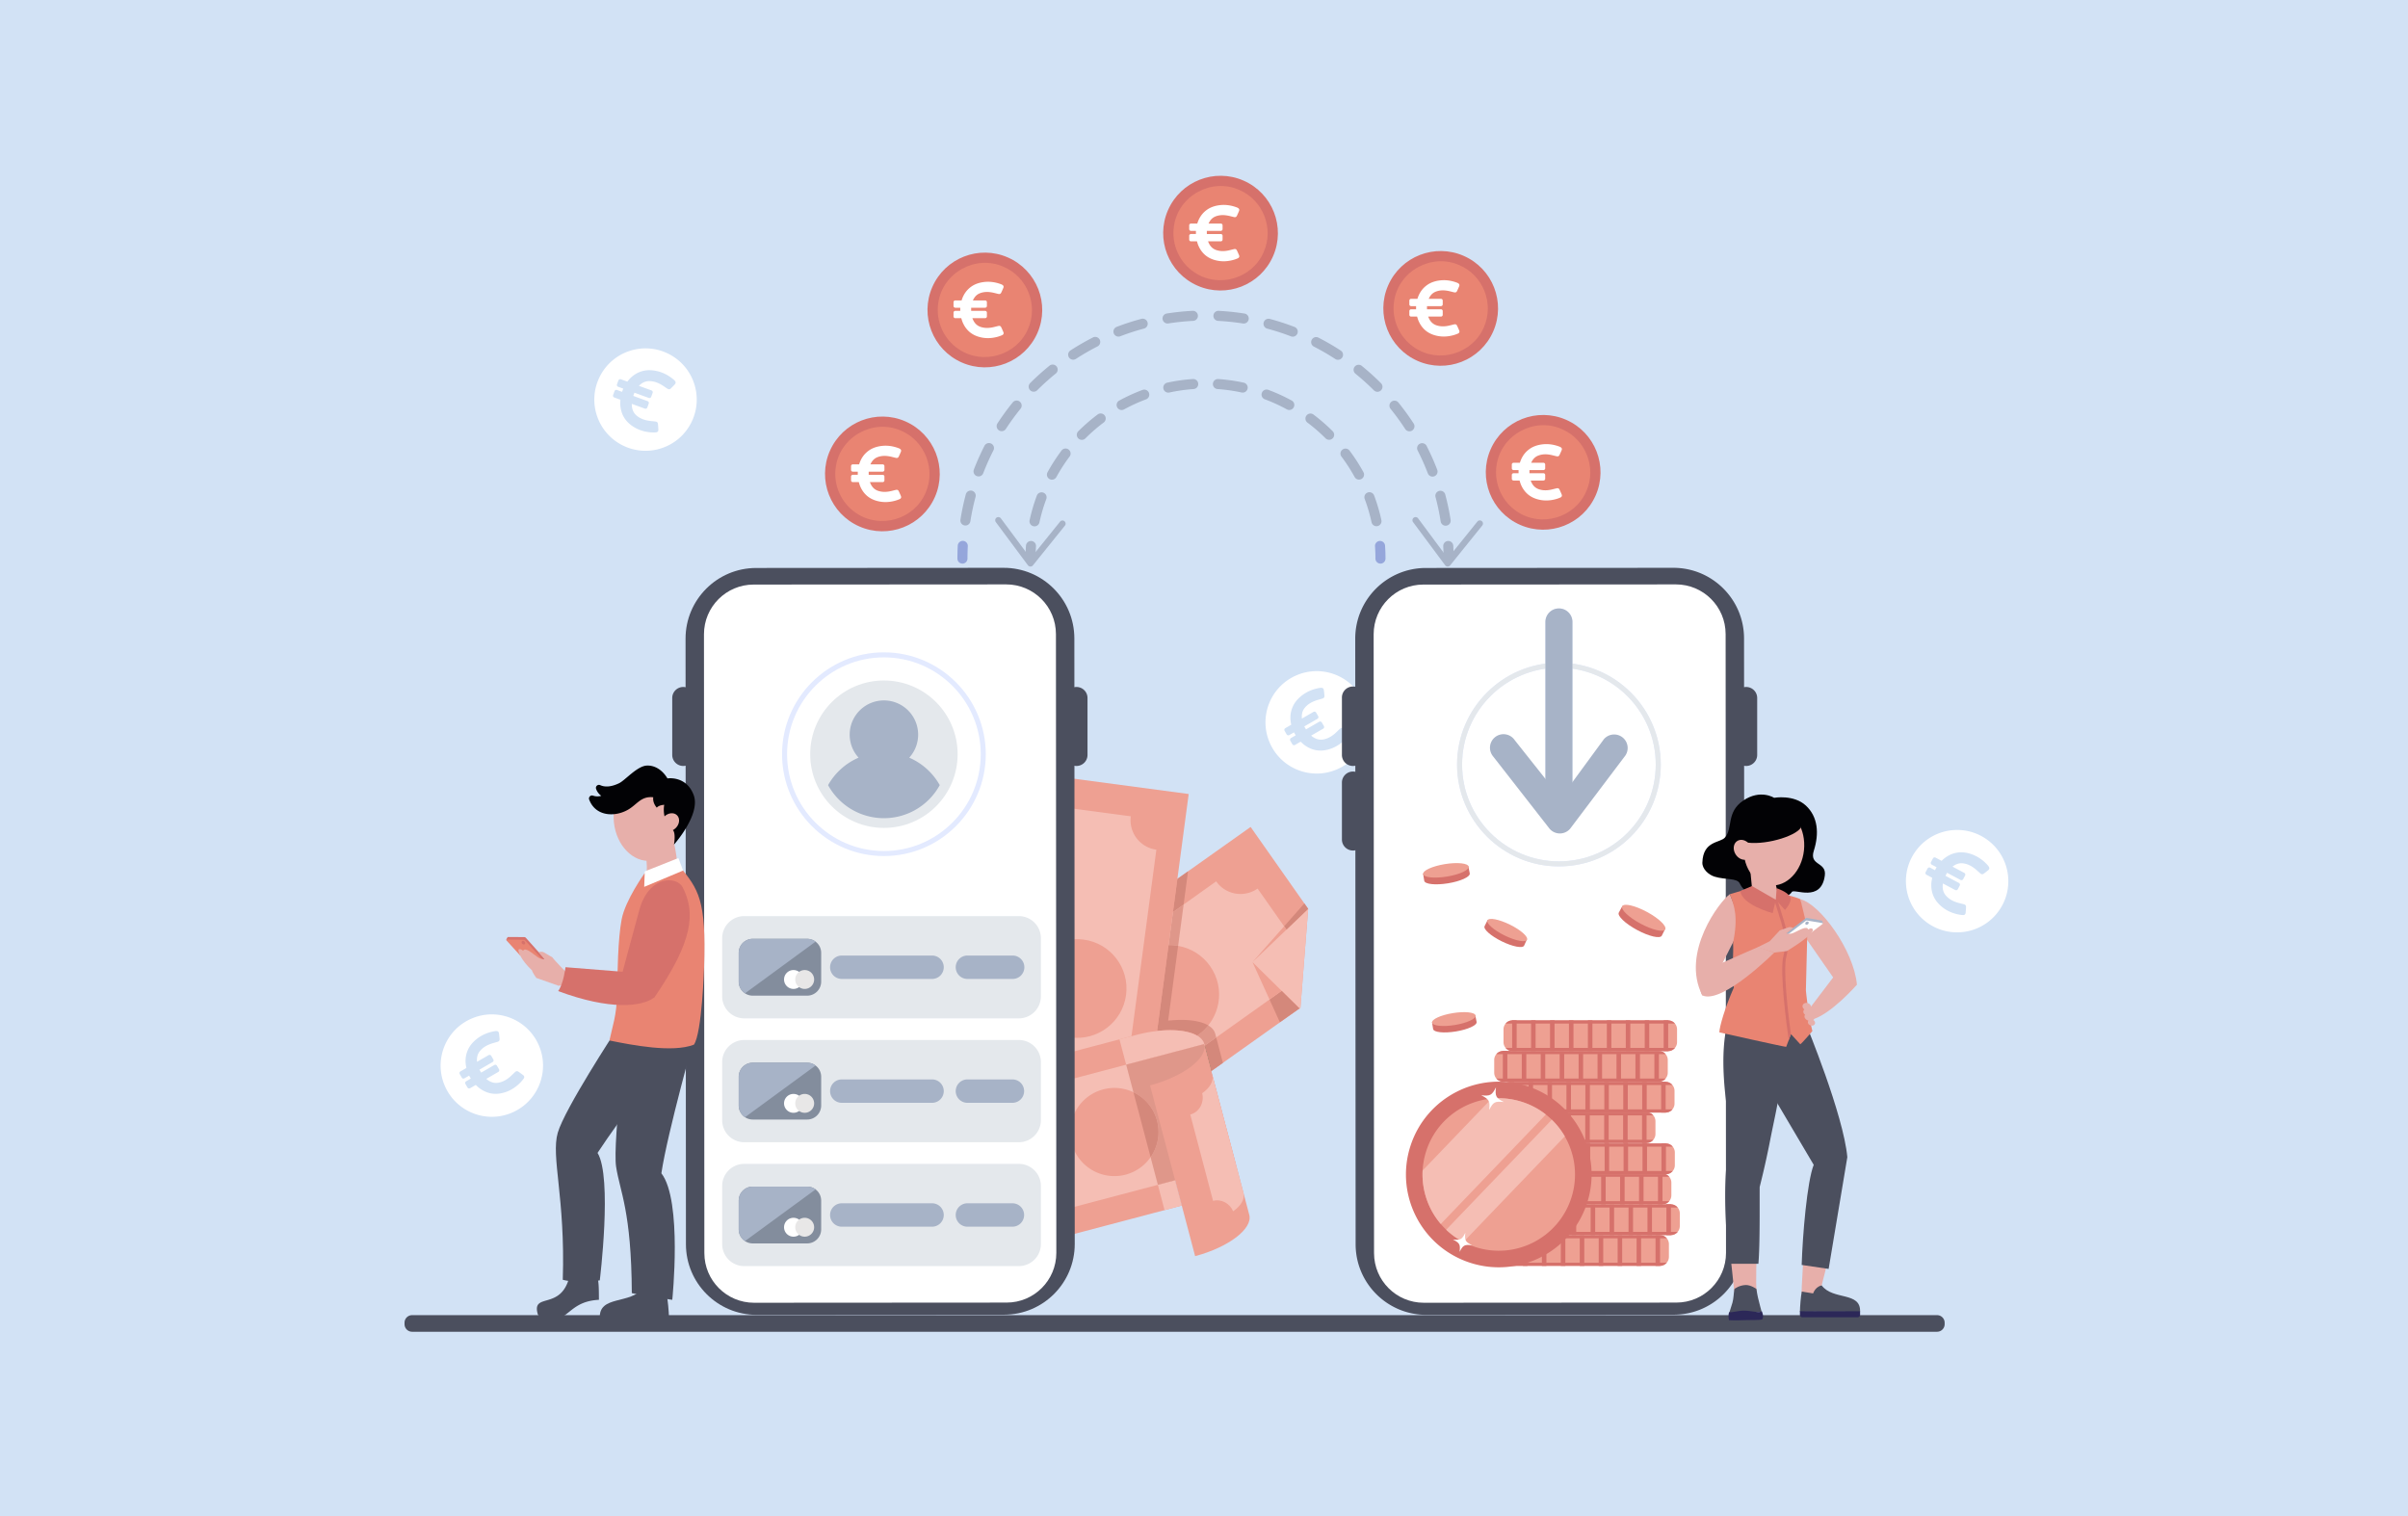 <svg xmlns="http://www.w3.org/2000/svg" width="470" height="296" fill="none"><path fill="#D2E2F5" d="M0 0h470v296H0z"/><path fill="#fff" fill-rule="evenodd" d="M134.961 82.413c-2.439 4.951-8.431 6.987-13.381 4.548-4.952-2.44-6.988-8.43-4.548-13.382 2.439-4.95 8.43-6.987 13.381-4.547 4.951 2.439 6.987 8.43 4.548 13.38m-6.46 1.442a23 23 0 0 0-.076-1.072c-.03-.319-.167-.459-.501-.504-.424-.056-.85-.081-1.271-.147-.813-.123-1.578-.386-2.243-.885-.835-.625-1.097-1.46-1.097-2.415l2.543.926c.2.073.417-.023.487-.215l.281-.77a.376.376 0 0 0-.235-.478l-2.787-1.015c.078-.215.151-.422.228-.627l2.788 1.014a.375.375 0 0 0 .486-.215l.281-.77a.376.376 0 0 0-.235-.478l-2.436-.887q.004-.016.013-.022c.525-.533 1.138-.89 1.935-.903.926-.013 1.754.297 2.532.768.369.222.716.48 1.082.712.267.169.464.148.683-.067.253-.247.496-.504.739-.762.229-.243.23-.474.005-.736a2 2 0 0 0-.182-.18c-1.015-.868-2.166-1.472-3.486-1.735-.929-.185-1.855-.193-2.757.078-1.136.34-2.036 1.007-2.748 1.917l-.085.104-1.252-.456a.376.376 0 0 0-.487.216l-.28.77a.376.376 0 0 0 .234.478l.987.359-.228.628-.987-.36a.376.376 0 0 0-.487.216l-.28.77a.376.376 0 0 0 .234.478l1.189.433c-.012.313-.04.627-.024.938.094 1.614.741 2.974 2.087 4 1.113.847 2.381 1.296 3.768 1.421.36.033.728.04 1.09.015.35-.023.51-.22.492-.542M105.142 203.968c2.225 5.051-.067 10.949-5.118 13.174-5.05 2.225-10.949-.066-13.174-5.118-2.224-5.051.067-10.949 5.118-13.174 5.05-2.224 10.949.067 13.174 5.118m-3.048 5.875a24 24 0 0 0-.871-.632c-.263-.181-.458-.166-.707.061-.316.288-.61.599-.93.879-.617.543-1.31.961-2.12 1.149-1.016.238-1.823-.098-2.555-.711l2.344-1.354a.375.375 0 0 0 .148-.511l-.41-.71a.376.376 0 0 0-.516-.128l-2.57 1.483c-.114-.198-.226-.387-.333-.578l2.569-1.483a.375.375 0 0 0 .147-.511l-.41-.71a.376.376 0 0 0-.516-.128l-2.246 1.297c-.004-.009-.01-.018-.007-.025-.071-.744.049-1.444.551-2.062.586-.718 1.355-1.153 2.216-1.446.407-.14.829-.24 1.241-.371.3-.096.412-.261.388-.567a26 26 0 0 0-.11-1.056c-.038-.331-.214-.48-.559-.477a2 2 0 0 0-.256.024c-1.316.22-2.52.713-3.57 1.555-.737.593-1.34 1.297-1.712 2.162-.47 1.089-.537 2.207-.297 3.337l.025.133-1.154.666a.375.375 0 0 0-.148.511l.41.71a.376.376 0 0 0 .517.128l.909-.525.334.578-.91.525a.375.375 0 0 0-.148.511l.41.71a.376.376 0 0 0 .517.128l1.096-.633c.233.211.454.434.703.621 1.297.966 2.755 1.345 4.406.973 1.364-.307 2.523-.991 3.51-1.972a7 7 0 0 0 .712-.826c.208-.284.16-.532-.098-.725M266.142 136.968c2.225 5.051-.067 10.949-5.118 13.174s-10.949-.066-13.174-5.118c-2.224-5.051.067-10.949 5.118-13.174s10.949.067 13.174 5.118m-3.048 5.875a24 24 0 0 0-.871-.632c-.263-.181-.458-.166-.707.061-.316.288-.609.599-.93.879-.617.543-1.31.961-2.12 1.149-1.016.238-1.824-.098-2.555-.711l2.344-1.354a.376.376 0 0 0 .148-.511l-.41-.71a.375.375 0 0 0-.516-.128l-2.569 1.483c-.115-.198-.227-.387-.334-.578l2.569-1.483a.376.376 0 0 0 .148-.511l-.41-.71a.377.377 0 0 0-.517-.128l-2.246 1.297q-.009-.014-.007-.025c-.071-.744.049-1.444.551-2.062.586-.718 1.355-1.153 2.216-1.446.407-.14.829-.24 1.241-.371.301-.096.412-.261.388-.567a25 25 0 0 0-.109-1.056c-.039-.331-.215-.48-.56-.477q-.129.002-.256.024c-1.316.22-2.519.713-3.569 1.555-.738.593-1.341 1.297-1.713 2.162-.47 1.089-.537 2.207-.297 3.337l.025.133-1.154.666a.376.376 0 0 0-.148.511l.41.71a.376.376 0 0 0 .517.128l.909-.525.334.578-.91.525a.376.376 0 0 0-.148.511l.41.71a.377.377 0 0 0 .517.128l1.096-.633c.232.211.454.434.703.621 1.297.966 2.755 1.345 4.406.973 1.364-.307 2.523-.991 3.51-1.972a7 7 0 0 0 .712-.826c.208-.284.16-.532-.098-.725M390.259 177.617c-3.105 4.564-9.321 5.746-13.884 2.642s-5.746-9.321-2.641-13.884c3.104-4.564 9.32-5.746 13.884-2.642 4.563 3.105 5.746 9.321 2.641 13.884m-6.597.529c.03-.356.059-.714.074-1.073.014-.32-.102-.477-.426-.568-.412-.115-.831-.199-1.239-.322-.788-.236-1.509-.603-2.098-1.19-.74-.735-.883-1.598-.75-2.543l2.39 1.27c.187.1.416.035.512-.145l.385-.724a.376.376 0 0 0-.166-.506l-2.619-1.392c.108-.203.208-.397.313-.59l2.619 1.393c.188.1.416.035.512-.146l.385-.724a.375.375 0 0 0-.165-.505l-2.29-1.218q.007-.014.017-.019c.594-.455 1.25-.724 2.041-.625.919.116 1.696.538 2.401 1.113.334.271.642.575.972.855.241.205.44.212.686.029.285-.209.561-.43.838-.652.26-.209.293-.437.107-.728a2 2 0 0 0-.155-.204c-.884-1-1.94-1.759-3.21-2.203-.895-.312-1.811-.449-2.742-.306-1.172.178-2.156.713-2.987 1.516l-.099.091-1.177-.626a.376.376 0 0 0-.512.146l-.385.724a.376.376 0 0 0 .166.506l.927.493-.313.589-.927-.493a.375.375 0 0 0-.512.146l-.385.723a.376.376 0 0 0 .165.506l1.118.594c-.056.309-.128.616-.155.926-.132 1.612.32 3.049 1.51 4.251.984.995 2.178 1.615 3.533 1.933.353.082.715.14 1.078.166.35.025.536-.147.563-.468" clip-rule="evenodd"/><path fill="#4B4F5E" fill-rule="evenodd" d="M378.082 259.948H80.439a1.48 1.48 0 0 1-1.48-1.479v-.282c0-.817.662-1.48 1.48-1.48h297.643c.817 0 1.48.663 1.48 1.48v.282a1.48 1.48 0 0 1-1.48 1.479" clip-rule="evenodd"/><path fill="#EEA092" fill-rule="evenodd" d="m244.099 161.415-54.592 38.7 19.82 28.203 44.316-31.479.176-.124 1.515-19.314z" clip-rule="evenodd"/><path fill="#F5BEB4" fill-rule="evenodd" d="m253.064 184.262-7.604-10.819a5.8 5.8 0 0 1-8.084-1.41l-35.602 25.353a5.803 5.803 0 0 1-1.41 8.085l7.603 10.818a5.806 5.806 0 0 1 8.084 1.41l35.601-25.352a5.804 5.804 0 0 1 1.412-8.085" clip-rule="evenodd"/><path fill="#EEA092" fill-rule="evenodd" d="M236.197 188.586c-3.059-4.353-9.068-5.403-13.42-2.344s-5.401 9.068-2.342 13.42 9.067 5.403 13.42 2.344 5.401-9.068 2.342-13.42" clip-rule="evenodd"/><path fill="#F5BEB4" fill-rule="evenodd" d="m255.334 177.401-10.872 10.397 9.181 9.041.155.152.022-.276z" clip-rule="evenodd"/><path fill="#D4887B" fill-rule="evenodd" d="m249.807 199.535-2.019-4.435 2.373-1.69 3.482 3.429z" clip-rule="evenodd"/><path fill="#EEA092" fill-rule="evenodd" d="m247.788 195.1-3.326-7.303 5.699 5.613z" clip-rule="evenodd"/><path fill="#D4887B" fill-rule="evenodd" d="m251.091 181.458-.454-.647 3.952-4.471.745 1.061z" clip-rule="evenodd"/><path fill="#EEA092" fill-rule="evenodd" d="m244.462 187.797 6.175-6.986.454.646z" clip-rule="evenodd"/><path fill="#32783F" fill-rule="evenodd" d="m244.462 187.798 10.872-10.397z" clip-rule="evenodd"/><path fill="#D4887B" fill-rule="evenodd" d="m236.43 209.066-1.306-4.949 2.262-1.61 1.306 4.953zm-7.491-31.025.865-6.492 2.083-1.476-.864 6.484z" clip-rule="evenodd"/><path fill="#DF978A" fill-rule="evenodd" d="m235.124 204.117-.086-.324c-.175-.665-.663-1.216-1.395-1.642l.212-.145a9.7 9.7 0 0 0 1.976-1.852c.715.424 1.19.968 1.363 1.624l.192.729zm-5.176-19.486a9.6 9.6 0 0 0-1.868-.138l.859-6.452 2.084-1.484z" clip-rule="evenodd"/><path fill="#D4887B" fill-rule="evenodd" d="M233.643 202.151c-1.191-.694-3.03-1.06-5.231-1.06-.81 0-1.67.049-2.565.15l2.232-16.748.229-.002q.826 0 1.64.14l-1.946 14.594c.895-.1 1.754-.149 2.566-.149 2.221 0 4.074.372 5.263 1.077a9.6 9.6 0 0 1-1.976 1.853z" clip-rule="evenodd"/><path fill="#EEA092" fill-rule="evenodd" d="m197.844 150.432-10.636 79.788 34.169 4.554 10.635-79.787z" clip-rule="evenodd"/><path fill="#F5BEB4" fill-rule="evenodd" d="m220.714 159.336-13.107-1.747a5.8 5.8 0 0 1-6.518 4.985l-7.57 56.778a5.8 5.8 0 0 1 4.986 6.519l13.109 1.747a5.8 5.8 0 0 1 6.518-4.985l7.569-56.778a5.805 5.805 0 0 1-4.987-6.519" clip-rule="evenodd"/><path fill="#EEA092" fill-rule="evenodd" d="M211.511 183.401c-5.274-.703-10.118 3.002-10.822 8.275s3.003 10.119 8.276 10.822 10.118-3.002 10.822-8.276c.703-5.273-3.003-10.118-8.276-10.821M221.866 201.989l-32.831 8.664 8.797 33.329 32.83-8.664-6.19-23.455c6.558-1.757 11.282-5.358 10.566-8.07s-6.601-3.513-13.172-1.804" clip-rule="evenodd"/><path fill="#F5BEB4" fill-rule="evenodd" d="m198.088 213.548 6.189 23.45 36.904-9.74-6.189-23.45z" clip-rule="evenodd"/><path fill="#EEA092" fill-rule="evenodd" d="M215.314 212.644a8.604 8.604 0 0 0-6.124 10.515 8.604 8.604 0 0 0 10.516 6.124 8.607 8.607 0 0 0 6.124-10.516c-1.213-4.594-5.922-7.337-10.516-6.123" clip-rule="evenodd"/><path fill="#B6DDFF" fill-rule="evenodd" d="m230.662 235.318-1.303-4.94 11.822-3.12-4.794-18.161.043-.031 6.102 23.119z" clip-rule="evenodd"/><path fill="#286032" fill-rule="evenodd" d="m236.387 209.097-1.279-4.85-.008-.112.024-.018 1.306 4.949z" clip-rule="evenodd"/><path fill="#326E3E" fill-rule="evenodd" d="M235.1 204.135a2 2 0 0 0-.062-.342l.086.324z" clip-rule="evenodd"/><path fill="#32783F" fill-rule="evenodd" d="m220.848 202.257 1.018-.268z" clip-rule="evenodd"/><path fill="#3E8A4D" fill-rule="evenodd" d="m218.502 202.876 2.346-.619z" clip-rule="evenodd"/><path fill="#F5BEB4" fill-rule="evenodd" d="m227.299 236.205-1.304-4.939 3.363-.888 1.304 4.94zm-7.493-28.389-1.304-4.94 2.346-.619 1.018-.268c2.336-.608 4.584-.898 6.546-.898 3.556 0 6.164.954 6.626 2.702a2.2 2.2 0 0 1 .07.454l-.117-.439z" clip-rule="evenodd"/><path fill="#DF978A" fill-rule="evenodd" d="m225.995 231.266-1.421-5.389a8.6 8.6 0 0 0 1.255-7.11 8.59 8.59 0 0 0-4.6-5.563l-1.423-5.388 15.186-4.008.116.439 6.073 23.011-11.822 3.12z" clip-rule="evenodd"/><path fill="#D4887B" fill-rule="evenodd" d="m224.574 225.877-3.345-12.673a8.59 8.59 0 0 1 4.6 5.563 8.6 8.6 0 0 1-1.255 7.11" clip-rule="evenodd"/><path fill="#EEA092" fill-rule="evenodd" d="M235.038 203.793c.716 2.712-4.008 6.313-10.566 8.07l8.796 33.33.001-.002c6.559-1.756 11.282-5.356 10.565-8.069z" clip-rule="evenodd"/><path fill="#F5BEB4" fill-rule="evenodd" d="M236.625 209.808c.317 1.199-.492 2.541-1.975 3.583.44 1.851-.584 3.699-2.321 4.157l-.008.003 4.448 16.851.007-.003c1.596-.421 3.246.475 3.916 2.038 1.505-1.045 2.329-2.398 2.009-3.606z" clip-rule="evenodd"/><path fill="#4B4F5E" fill-rule="evenodd" d="m195.987 256.618-48.301.031c-7.618.005-13.798-6.167-13.803-13.785l-.075-118.197c-.004-7.618 6.168-13.798 13.786-13.802l48.299-.031c7.619-.005 13.799 6.167 13.803 13.785l.075 118.197c.005 7.618-6.167 13.797-13.784 13.802" clip-rule="evenodd"/><path fill="#fff" fill-rule="evenodd" d="m196.484 254.255-49.299.032c-5.357.004-9.702-4.336-9.706-9.693l-.076-120.786c-.003-5.357 4.337-9.703 9.694-9.706l49.298-.032c5.357-.003 9.702 4.337 9.706 9.694l.076 120.786c.004 5.356-4.337 9.703-9.693 9.705" clip-rule="evenodd"/><path fill="#4B4F5E" fill-rule="evenodd" d="M133.362 149.511a2.153 2.153 0 0 1-2.153-2.153V136.2a2.153 2.153 0 0 1 4.305 0v11.158a2.153 2.153 0 0 1-2.152 2.153M210.11 149.511a2.153 2.153 0 0 1-2.153-2.153V136.2a2.153 2.153 0 0 1 4.305 0v11.158a2.153 2.153 0 0 1-2.152 2.153M326.697 256.618l-48.3.031c-7.619.005-13.798-6.167-13.803-13.785l-.075-118.197c-.005-7.618 6.167-13.798 13.786-13.802l48.3-.031c7.617-.005 13.798 6.167 13.803 13.785l.075 118.197c.005 7.618-6.167 13.797-13.786 13.802" clip-rule="evenodd"/><path fill="#fff" fill-rule="evenodd" d="m327.195 254.255-49.299.032c-5.357.004-9.702-4.336-9.706-9.693l-.076-120.786c-.003-5.357 4.337-9.703 9.694-9.706l49.298-.032c5.357-.003 9.703 4.337 9.706 9.694l.076 120.786c.004 5.356-4.336 9.703-9.693 9.705" clip-rule="evenodd"/><path fill="#4B4F5E" fill-rule="evenodd" d="M264.072 149.511a2.153 2.153 0 0 1-2.152-2.153V136.2a2.153 2.153 0 1 1 4.305 0v11.158a2.15 2.15 0 0 1-2.153 2.153M340.821 149.511a2.153 2.153 0 0 1-2.153-2.153V136.2a2.153 2.153 0 0 1 4.305 0v11.158a2.153 2.153 0 0 1-2.152 2.153M264.072 166.017a2.153 2.153 0 0 1-2.152-2.152v-11.159a2.153 2.153 0 0 1 4.305 0v11.159a2.15 2.15 0 0 1-2.153 2.152M111.166 249.107c-1.623 6.814-7.424 3.067-6.211 7.374.089.318.391.529.721.542l3.406.131c.329.012.653-.081.924-.268 1.797-1.23 3.016-2.963 6.897-3.173-.029-1.657.046-4.024-.501-4.87z" clip-rule="evenodd"/><path fill="#4B4F5E" fill-rule="evenodd" d="M120.142 201.285s-9.906 15.11-11.274 19.808c-1.367 4.7 1.493 12.663.976 28.713 3.096.804 7.224.113 7.224.113s2.485-20.131-.438-24.884c4.379-6.683 15.378-21.27 15.378-21.27zM125.636 251.303c-2.521 3.431-8.813 1.402-8.56 6.008 9.536-.153 13.5-.132 13.5-.132-.023-1.058-.236-3.567-.465-4.549z" clip-rule="evenodd"/><path fill="#4B4F5E" fill-rule="evenodd" d="M122.681 198.231s-3.159 24.65-2.43 29.49c.73 4.84 2.989 8.628 3.068 24.685 3.124.688 7.898 1.307 7.898 1.307s2.013-19.368-2.128-24.7c1.174-7.903 6.766-27.778 6.766-27.778z" clip-rule="evenodd"/><path fill="#D6716B" fill-rule="evenodd" d="m106.498 187.38-3.851-4.318a.45.45 0 0 0-.328-.15l-3.17-.02c-.091-.001-.37.501-.31.568l2.716 2.414a.1.1 0 0 0 .047.03l4.658 1.728c.1.029.308-.174.238-.252" clip-rule="evenodd"/><path fill="#E98472" fill-rule="evenodd" d="m106.204 187.669-3.669-4.071a.46.46 0 0 0-.328-.15l-3.269-.058a.102.102 0 0 0-.078.171l2.583 2.849a.1.1 0 0 0 .047.03l4.608 1.397c.099.03.176-.09.106-.168" clip-rule="evenodd"/><path fill="#E7AFAA" fill-rule="evenodd" d="m113.453 191.383-2.653-1.301s-2.617-2.649-3.006-3.241c-.582-.294-1.684-1.036-1.931-1.064s-.755.048-.755.048l1.228 1.397s-.584.116-1.328-.357-2.059-1.741-2.703-1.495l-.228.202s-.407-.434-.791-.272c-.383.16.379 2.073 2.543 4.099.143.542.856 1.489.856 1.489l4.375 1.537z" clip-rule="evenodd"/><path fill="#D6716B" fill-rule="evenodd" d="M101.937 184.212c.156.156.379.184.499.064.121-.12.092-.344-.063-.498-.156-.156-.379-.185-.499-.064-.121.119-.092.342.063.498" clip-rule="evenodd"/><path fill="#E7AFAA" fill-rule="evenodd" d="M125.808 171.872c-.787 1.02 5.379 2.13 6.206.01s-.593-7.954-.593-7.954l-5.622 1.194s1.034 5.422.009 6.75" clip-rule="evenodd"/><path fill="#E7AFAA" fill-rule="evenodd" d="M132.651 159.167c.473 4.51-2.015 8.469-5.558 8.841s-6.799-2.984-7.272-7.495c-.473-4.51 2.015-8.469 5.558-8.841s6.798 2.984 7.272 7.495" clip-rule="evenodd"/><path fill="#020205" fill-rule="evenodd" d="M131.334 162.032c-2.334-1.954-1.69-4.939-1.69-4.939-1.132.074-1.449.558-1.449.558-.91-1.045-.688-2.03-.688-2.03-2.453-.266-3.171 1.468-5.044 2.492-2.564 1.402-6.246 1.221-7.465-2.041a.593.593 0 0 1 .75-.769c.443.15.996.219 1.611.035 0 0-.749-.494-1.02-1.383-.149-.489.358-.913.824-.698.698.32 1.877.484 3.668-.377 1.191-.573 3.523-3.358 5.419-3.448 1.55-.072 3.046.859 4.026 2.508 0 0 3.698-.597 5.125 3.265 1.401 3.793-3.854 9.654-3.854 9.654s.404-2.226-.213-2.827" clip-rule="evenodd"/><path fill="#E7AFAA" fill-rule="evenodd" d="M129.672 159.375c-.759.749-.878 1.86-.265 2.481.613.622 1.726.518 2.485-.231s.878-1.86.264-2.482c-.612-.621-1.725-.517-2.484.232" clip-rule="evenodd"/><path fill="#E98472" fill-rule="evenodd" d="M118.955 203.095c4.398.897 12.305 2.447 16.487.816 1.583-2.272 1.984-15.12 1.984-15.12.458-13.225-1.128-15.187-4.705-19.618-1.501.688-5.258 1.276-6.909 1.29 0 0-3.743 5.196-4.473 8.969-.74 3.825-.824 10.628-.893 14.524-.076 4.327-.931 6.414-1.491 9.139" clip-rule="evenodd"/><path fill="#D6716B" fill-rule="evenodd" d="M133.242 173.187c2.573 5.008 1.99 10.554-5.49 21.472-5.239-.456-6.266-4.823-6.266-4.823s1.439-5.421 3.309-12.24 7.321-6.6 8.447-4.409" clip-rule="evenodd"/><path fill="#D6716B" fill-rule="evenodd" d="m110.373 188.791 11.216.894s4.81-.877 6.163 4.974c-2.408 1.875-8.622 2.578-18.815-1.206 1.078-1.469 1.436-4.662 1.436-4.662" clip-rule="evenodd"/><path fill="#fff" fill-rule="evenodd" d="m125.846 170.092-.107 3.016 7.589-3.182-.919-2.44z" clip-rule="evenodd"/><path fill="#D6716B" fill-rule="evenodd" d="M182.483 96.998c-2.48 5.664-9.082 8.244-14.745 5.764-5.664-2.479-8.245-9.08-5.765-14.744s9.082-8.245 14.745-5.765 8.244 9.082 5.765 14.745" clip-rule="evenodd"/><path fill="#E98472" fill-rule="evenodd" d="M180.651 96.196c-2.209 5.188-8.81 7.125-13.483 3.991-2.972-1.937-4.587-5.544-4.03-9.08.869-5.962 7.405-9.454 12.778-7.022 4.573 1.957 6.804 7.475 4.735 12.111" clip-rule="evenodd"/><path fill="#fff" d="M175.837 96.806a22 22 0 0 0-.402-.9c-.126-.265-.288-.343-.589-.277-.383.085-.759.197-1.141.272-.739.149-1.481.162-2.211-.06-.915-.275-1.402-.913-1.701-1.735h2.481c.195 0 .352-.15.352-.338v-.752a.345.345 0 0 0-.352-.338h-2.719c0-.21-.002-.41 0-.612h2.719c.195 0 .352-.15.352-.338v-.751a.344.344 0 0 0-.352-.339h-2.377q-.001-.015.005-.022c.285-.624.701-1.124 1.383-1.385.794-.301 1.605-.294 2.422-.132.388.075.768.19 1.155.274.283.062.447-.018.568-.272.141-.292.269-.59.397-.888.121-.281.05-.48-.226-.635a1.5 1.5 0 0 0-.213-.099c-1.146-.429-2.327-.589-3.547-.402-.858.133-1.659.416-2.35.932-.872.649-1.438 1.506-1.766 2.513l-.041.116h-1.221a.344.344 0 0 0-.352.338v.752c0 .187.157.338.352.338h.962v.612h-.962a.345.345 0 0 0-.352.338v.752c0 .187.157.338.352.338h1.16c.088.274.161.553.273.815.587 1.362 1.571 2.33 3.052 2.792 1.224.381 2.457.37 3.691.043.321-.085.639-.194.943-.329.295-.13.371-.35.255-.621"/><path fill="#E98472" fill-rule="evenodd" d="M200.732 63.72c-2.209 5.189-8.81 7.126-13.483 3.99-2.972-1.936-4.587-5.543-4.03-9.078.869-5.962 7.405-9.455 12.779-7.023 4.572 1.958 6.804 7.475 4.734 12.112" clip-rule="evenodd"/><path fill="#D6716B" fill-rule="evenodd" d="M202.483 64.998c-2.48 5.664-9.082 8.244-14.745 5.764-5.664-2.48-8.245-9.08-5.765-14.744s9.082-8.245 14.745-5.765 8.244 9.082 5.765 14.745" clip-rule="evenodd"/><path fill="#E98472" fill-rule="evenodd" d="M200.651 64.196c-2.209 5.188-8.81 7.125-13.483 3.99-2.972-1.936-4.587-5.544-4.03-9.079.869-5.962 7.405-9.454 12.778-7.022 4.573 1.957 6.804 7.475 4.735 12.111" clip-rule="evenodd"/><path fill="#fff" d="M195.837 64.806a22 22 0 0 0-.402-.9c-.126-.265-.288-.343-.589-.277-.383.085-.759.197-1.141.272-.739.149-1.481.162-2.211-.06-.915-.276-1.402-.913-1.701-1.735h2.481c.195 0 .352-.15.352-.338v-.752a.345.345 0 0 0-.352-.338h-2.719c0-.21-.002-.41 0-.612h2.719c.195 0 .352-.15.352-.338v-.751a.344.344 0 0 0-.352-.338h-2.377q-.001-.016.005-.023c.285-.624.701-1.124 1.383-1.385.794-.301 1.605-.294 2.422-.132.388.075.768.19 1.155.274.283.062.447-.018.568-.272.141-.292.269-.59.397-.888.121-.281.05-.48-.226-.635a1.5 1.5 0 0 0-.213-.099c-1.146-.429-2.327-.589-3.547-.402-.858.133-1.659.416-2.35.932-.872.649-1.438 1.506-1.766 2.513l-.041.117h-1.221a.344.344 0 0 0-.352.337v.752c0 .187.157.338.352.338h.962v.612h-.962a.345.345 0 0 0-.352.338v.752c0 .187.157.338.352.338h1.16c.088.274.161.553.273.815.587 1.362 1.571 2.33 3.052 2.792 1.224.381 2.457.37 3.691.043.321-.085.639-.194.943-.329.295-.13.371-.35.255-.621"/><path fill="#D6716B" fill-rule="evenodd" d="M248.483 49.998c-2.48 5.664-9.082 8.244-14.745 5.765-5.664-2.48-8.245-9.082-5.765-14.745 2.48-5.664 9.082-8.245 14.745-5.765s8.244 9.082 5.765 14.745" clip-rule="evenodd"/><path fill="#E98472" fill-rule="evenodd" d="M246.651 49.196c-2.209 5.188-8.81 7.125-13.483 3.99-2.972-1.936-4.587-5.544-4.03-9.079.869-5.962 7.405-9.454 12.778-7.022 4.573 1.957 6.804 7.475 4.735 12.111" clip-rule="evenodd"/><path fill="#fff" d="M241.837 49.806a22 22 0 0 0-.402-.9c-.126-.265-.288-.343-.589-.277-.383.085-.759.197-1.141.272-.739.149-1.481.162-2.211-.06-.915-.276-1.402-.913-1.701-1.735h2.481c.195 0 .352-.15.352-.338v-.752a.345.345 0 0 0-.352-.338h-2.719c0-.21-.002-.41 0-.612h2.719c.195 0 .352-.15.352-.338v-.751a.344.344 0 0 0-.352-.338h-2.377q-.001-.016.005-.023c.285-.624.701-1.124 1.383-1.385.794-.301 1.605-.294 2.422-.132.388.075.768.19 1.155.274.283.062.447-.018.568-.272.141-.292.269-.59.397-.888.121-.281.05-.48-.226-.635a1.5 1.5 0 0 0-.213-.099c-1.146-.429-2.327-.589-3.547-.402-.858.133-1.659.416-2.35.932-.872.649-1.438 1.506-1.766 2.513l-.041.117h-1.221a.344.344 0 0 0-.352.337v.752c0 .187.157.338.352.338h.962v.612h-.962a.345.345 0 0 0-.352.338v.752c0 .187.157.338.352.338h1.16c.088.274.161.553.273.815.587 1.362 1.571 2.33 3.052 2.792 1.224.381 2.457.37 3.691.043.321-.084.639-.194.943-.329.295-.13.371-.35.255-.621"/><path fill="#A7B3C7" fill-rule="evenodd" d="M282.737 110.013a.983.983 0 0 1-.982-.982c0-.8-.019-1.609-.06-2.404a.981.981 0 1 1 1.961-.1c.042.828.063 1.671.063 2.504a.98.98 0 0 1-.982.982M227.89 63.145a.982.982 0 0 1-.149-1.953 49 49 0 0 1 5.041-.522.982.982 0 0 1 .101 1.962 47 47 0 0 0-4.839.5 1 1 0 0 1-.154.013m14.851.006a1 1 0 0 1-.155-.012 47 47 0 0 0-4.838-.505.982.982 0 0 1 .102-1.961 49 49 0 0 1 5.042.526.981.981 0 0 1-.151 1.952m-24.435 2.552a.982.982 0 0 1-.352-1.899 48 48 0 0 1 4.825-1.565.981.981 0 1 1 .507 1.898 46 46 0 0 0-4.629 1.5 1 1 0 0 1-.351.066m34.015.014a1 1 0 0 1-.352-.065 46 46 0 0 0-4.625-1.504.982.982 0 1 1 .508-1.898 48 48 0 0 1 4.822 1.569.982.982 0 0 1-.353 1.898m-42.854 4.494a.982.982 0 0 1-.536-1.805 49 49 0 0 1 4.39-2.538.982.982 0 0 1 .893 1.75 47 47 0 0 0-4.213 2.435.98.98 0 0 1-.534.158m51.684.018a.98.98 0 0 1-.535-.16 47 47 0 0 0-4.208-2.436.983.983 0 0 1 .893-1.749 49 49 0 0 1 4.386 2.54.98.98 0 0 1-.536 1.805m-59.394 6.228a.983.983 0 0 1-.695-1.676 49 49 0 0 1 3.769-3.393.982.982 0 1 1 1.236 1.526 47 47 0 0 0-3.615 3.256.98.98 0 0 1-.695.287m67.097.021a.98.98 0 0 1-.694-.288 47 47 0 0 0-3.613-3.257.982.982 0 0 1 1.237-1.525 49 49 0 0 1 3.765 3.394.982.982 0 0 1-.695 1.676m-73.346 7.683a.984.984 0 0 1-.823-1.518 49 49 0 0 1 2.985-4.097.98.98 0 1 1 1.524 1.237 47 47 0 0 0-2.862 3.932.98.98 0 0 1-.824.446m79.593.027a.98.98 0 0 1-.825-.446 47 47 0 0 0-2.861-3.936.982.982 0 0 1 1.527-1.236 49 49 0 0 1 2.982 4.101.982.982 0 0 1-.823 1.517m-84.104 8.804a.981.981 0 0 1-.916-1.335 49 49 0 0 1 2.065-4.627.982.982 0 1 1 1.749.893 46 46 0 0 0-1.981 4.44.98.98 0 0 1-.917.63m88.61.037a.98.98 0 0 1-.917-.63 46 46 0 0 0-1.978-4.445.982.982 0 1 1 1.749-.892 48 48 0 0 1 2.063 4.633.983.983 0 0 1-.917 1.334m-91.173 9.546q-.076 0-.154-.012a.98.98 0 0 1-.817-1.123 48 48 0 0 1 1.051-4.96.981.981 0 1 1 1.897.508 46 46 0 0 0-1.008 4.757.984.984 0 0 1-.969.83m93.729.041a.984.984 0 0 1-.969-.83 46 46 0 0 0-1.004-4.759.982.982 0 1 1 1.898-.506 48 48 0 0 1 1.047 4.961.98.98 0 0 1-.972 1.134" clip-rule="evenodd"/><path fill="#95A6DB" fill-rule="evenodd" d="M187.853 110.013a.98.98 0 0 1-.982-.982c0-.833.021-1.675.064-2.504a.982.982 0 1 1 1.961.1c-.04.796-.061 1.605-.061 2.404 0 .542-.44.982-.982.982" clip-rule="evenodd"/><path fill="#A7B3C7" fill-rule="evenodd" d="M201.146 110.013a.98.98 0 0 1-.982-.982c0-.84.029-1.688.088-2.523a.984.984 0 0 1 1.05-.91.98.98 0 0 1 .909 1.049c-.055.788-.083 1.59-.083 2.384 0 .542-.44.982-.982.982M242.539 76.633a1 1 0 0 1-.208-.023 33 33 0 0 0-4.682-.665.982.982 0 1 1 .138-1.96c1.665.117 3.333.355 4.959.706a.981.981 0 0 1-.207 1.942m-14.514.005a.983.983 0 0 1-.206-1.942 35 35 0 0 1 4.959-.708.983.983 0 1 1 .139 1.959 33 33 0 0 0-4.682.669 1 1 0 0 1-.21.022m23.621 3.387a1 1 0 0 1-.47-.12 33 33 0 0 0-4.304-1.966.981.981 0 0 1 .687-1.84 35 35 0 0 1 4.559 2.082.982.982 0 0 1-.472 1.844m-32.718.009a.982.982 0 0 1-.472-1.844 35 35 0 0 1 4.555-2.083.982.982 0 0 1 .686 1.84 33 33 0 0 0-4.298 1.966 1 1 0 0 1-.471.12m40.498 5.814a.98.98 0 0 1-.694-.287 33.5 33.5 0 0 0-3.576-3.097.983.983 0 0 1 1.177-1.572 35.5 35.5 0 0 1 3.787 3.28.982.982 0 0 1-.694 1.676m-48.272.011a.982.982 0 0 1-.694-1.677 35.5 35.5 0 0 1 3.784-3.28.982.982 0 0 1 1.179 1.571 33.5 33.5 0 0 0-3.575 3.099.98.98 0 0 1-.694.287m54.105 7.757a.99.99 0 0 1-.862-.51 33 33 0 0 0-2.563-3.973.982.982 0 0 1 1.57-1.18 35 35 0 0 1 2.716 4.209.982.982 0 0 1-.861 1.454m-59.937.017a.982.982 0 0 1-.861-1.454 35.5 35.5 0 0 1 2.715-4.212.982.982 0 1 1 1.57 1.178 33 33 0 0 0-2.561 3.977.99.99 0 0 1-.863.51m63.34 9.079a.984.984 0 0 1-.959-.774 33 33 0 0 0-1.335-4.536.981.981 0 1 1 1.84-.688 35 35 0 0 1 1.415 4.807.982.982 0 0 1-.961 1.191m-66.739.026a.981.981 0 0 1-.96-1.191c.353-1.63.828-3.248 1.411-4.81a.984.984 0 0 1 1.265-.577.98.98 0 0 1 .575 1.264 33 33 0 0 0-1.333 4.54.98.98 0 0 1-.958.774" clip-rule="evenodd"/><path fill="#95A6DB" fill-rule="evenodd" d="M269.445 110.013a.98.98 0 0 1-.982-.982c0-.794-.028-1.596-.084-2.384a.982.982 0 1 1 1.959-.139c.059.834.089 1.683.089 2.523 0 .542-.44.982-.982.982" clip-rule="evenodd"/><path fill="#A7B3C7" fill-rule="evenodd" d="M282.564 110.587h-.012a.62.62 0 0 1-.48-.247l-6.267-8.429a.612.612 0 1 1 .984-.732l5.795 7.794 5.772-7.165a.613.613 0 0 1 .955.77l-6.269 7.781a.62.62 0 0 1-.478.228M201.126 110.587h-.012a.62.62 0 0 1-.48-.247l-6.268-8.429a.613.613 0 0 1 .985-.732l5.795 7.793 5.77-7.164a.614.614 0 0 1 .955.77l-6.267 7.781a.62.62 0 0 1-.478.228" clip-rule="evenodd"/><path fill="#EEA092" fill-rule="evenodd" d="M325.744 242.841v2.487a1.76 1.76 0 0 1-1.759 1.759h-30.352a1.76 1.76 0 0 1-1.76-1.759v-2.487a1.757 1.757 0 0 1 1.76-1.759h30.352a1.76 1.76 0 0 1 1.759 1.759" clip-rule="evenodd"/><path fill="#D6716B" fill-rule="evenodd" d="M293.555 247.087h.882v-6.005h-.882zM297.252 247.087h.882v-6.005h-.882zM300.95 247.087h.881v-6.005h-.881zM304.647 247.087h.881v-6.005h-.881zM308.343 247.087h.883v-6.005h-.883zM312.04 247.087h.883v-6.005h-.883zM315.737 247.087h.882v-6.005h-.882zM319.435 247.087h.881v-6.005h-.881zM323.132 247.087h.881v-6.005h-.881z" clip-rule="evenodd"/><path fill="#D6716B" fill-rule="evenodd" d="M325.329 241.705h-33.04a1.76 1.76 0 0 1 1.344-.623h30.352c.538 0 1.02.242 1.344.623M325.329 246.463h-33.04c.322.382.805.624 1.344.624h30.352c.538 0 1.02-.242 1.344-.624" clip-rule="evenodd"/><path fill="#EEA092" fill-rule="evenodd" d="M327.868 236.835v2.487a1.76 1.76 0 0 1-1.761 1.76h-30.352a1.76 1.76 0 0 1-1.759-1.76v-2.487a1.759 1.759 0 0 1 1.759-1.759h30.352c.539 0 1.022.242 1.344.623.261.307.417.702.417 1.136" clip-rule="evenodd"/><path fill="#D6716B" fill-rule="evenodd" d="M295.678 241.081h.881v-6.005h-.881zM299.375 241.081h.881v-6.005h-.881zM303.072 241.081h.881v-6.005h-.881zM306.769 241.081h.882v-6.005h-.882zM310.467 241.081h.881v-6.005h-.881zM314.164 241.081h.881v-6.005h-.881zM317.861 241.081h.881v-6.005h-.881zM321.558 241.081h.881v-6.005h-.881zM325.255 241.081h.882v-6.005h-.882z" clip-rule="evenodd"/><path fill="#D6716B" fill-rule="evenodd" d="M327.451 235.699h-33.04a1.76 1.76 0 0 1 1.344-.623h30.352c.539 0 1.022.242 1.344.623M327.451 240.457h-33.04c.324.382.805.624 1.344.624h30.352c.539 0 1.022-.242 1.344-.624" clip-rule="evenodd"/><path fill="#EEA092" fill-rule="evenodd" d="M326.221 230.84v2.487a1.76 1.76 0 0 1-1.76 1.759h-30.352a1.76 1.76 0 0 1-1.759-1.759v-2.487a1.759 1.759 0 0 1 1.759-1.759h30.352a1.757 1.757 0 0 1 1.76 1.759" clip-rule="evenodd"/><path fill="#D6716B" fill-rule="evenodd" d="M294.032 235.086h.881v-6.005h-.881zM297.729 235.086h.881v-6.005h-.881zM301.426 235.086h.881v-6.005h-.881zM305.123 235.086h.882v-6.005h-.882zM308.821 235.086h.881v-6.005h-.881zM312.518 235.086h.881v-6.005h-.881zM316.215 235.086h.881v-6.005h-.881zM319.912 235.086h.881v-6.005h-.881zM323.609 235.086h.882v-6.005h-.882z" clip-rule="evenodd"/><path fill="#D6716B" fill-rule="evenodd" d="M325.805 229.704h-33.04a1.76 1.76 0 0 1 1.344-.623h30.352c.539 0 1.022.242 1.344.623M325.805 234.462h-33.04c.324.382.805.624 1.344.624h30.352c.539 0 1.022-.242 1.344-.624" clip-rule="evenodd"/><path fill="#EEA092" fill-rule="evenodd" d="M326.899 224.954v2.487a1.76 1.76 0 0 1-1.76 1.759h-30.352a1.76 1.76 0 0 1-1.759-1.759v-2.487a1.757 1.757 0 0 1 1.759-1.76h30.352a1.76 1.76 0 0 1 1.76 1.76" clip-rule="evenodd"/><path fill="#D6716B" fill-rule="evenodd" d="M294.709 229.2h.882v-6.006h-.882zM298.406 229.2h.882v-6.006h-.882zM302.104 229.2h.881v-6.006h-.881zM305.801 229.2h.881v-6.006h-.881zM309.498 229.2h.881v-6.006h-.881zM313.195 229.2h.882v-6.006h-.882zM316.893 229.2h.881v-6.006h-.881zM320.59 229.2h.881v-6.006h-.881zM324.287 229.2h.881v-6.006h-.881z" clip-rule="evenodd"/><path fill="#D6716B" fill-rule="evenodd" d="M326.483 223.817h-33.041c.323-.38.806-.623 1.344-.623h30.353a1.76 1.76 0 0 1 1.344.623M326.483 228.576h-33.041c.323.382.806.624 1.344.624h30.353c.539 0 1.021-.242 1.344-.624" clip-rule="evenodd"/><path fill="#EEA092" fill-rule="evenodd" d="M323.115 218.858v2.486a1.76 1.76 0 0 1-1.759 1.76h-30.353a1.76 1.76 0 0 1-1.76-1.76v-2.486a1.759 1.759 0 0 1 1.76-1.76h30.353a1.758 1.758 0 0 1 1.759 1.76" clip-rule="evenodd"/><path fill="#D6716B" fill-rule="evenodd" d="M290.926 223.104h.881v-6.006h-.881zM294.623 223.104h.882v-6.006h-.882zM298.321 223.104h.881v-6.006h-.881zM302.017 223.104h.882v-6.006h-.882zM305.714 223.104h.882v-6.006h-.882zM309.411 223.104h.882v-6.006h-.882zM313.108 223.104h.881v-6.006h-.881zM316.805 223.104h.882v-6.006h-.882zM320.502 223.104h.882v-6.006h-.882z" clip-rule="evenodd"/><path fill="#D6716B" fill-rule="evenodd" d="M322.7 217.721h-33.041a1.76 1.76 0 0 1 1.344-.623h30.353c.537 0 1.02.242 1.344.623M322.7 222.479h-33.041c.323.382.805.625 1.344.625h30.353a1.76 1.76 0 0 0 1.344-.625" clip-rule="evenodd"/><path fill="#EEA092" fill-rule="evenodd" d="M326.838 212.922v2.487a1.76 1.76 0 0 1-1.759 1.759h-30.353a1.76 1.76 0 0 1-1.76-1.759v-2.487a1.756 1.756 0 0 1 1.76-1.759h30.353a1.76 1.76 0 0 1 1.759 1.759" clip-rule="evenodd"/><path fill="#D6716B" fill-rule="evenodd" d="M294.649 217.168h.881v-6.005h-.881zM298.346 217.168h.882v-6.005h-.882zM302.043 217.168h.882v-6.005h-.882zM305.741 217.168h.881v-6.005h-.881zM309.438 217.168h.881v-6.005h-.881zM313.135 217.168h.882v-6.005h-.882zM316.831 217.168h.883v-6.005h-.883zM320.528 217.168h.883v-6.005h-.883zM324.226 217.168h.881v-6.005h-.881z" clip-rule="evenodd"/><path fill="#D6716B" fill-rule="evenodd" d="M326.423 211.786h-33.041a1.76 1.76 0 0 1 1.344-.623h30.353c.539 0 1.021.242 1.344.623M326.423 216.544h-33.041c.323.382.806.624 1.344.624h30.353c.539 0 1.021-.242 1.344-.624" clip-rule="evenodd"/><path fill="#EEA092" fill-rule="evenodd" d="M325.518 206.897v2.487a1.76 1.76 0 0 1-1.76 1.76h-30.353a1.76 1.76 0 0 1-1.759-1.76v-2.487a1.756 1.756 0 0 1 1.759-1.759h30.353c.539 0 1.021.242 1.344.624.259.307.416.703.416 1.135" clip-rule="evenodd"/><path fill="#D6716B" fill-rule="evenodd" d="M293.328 211.144h.882v-6.006h-.882zM297.025 211.144h.882v-6.006h-.882zM300.723 211.144h.881v-6.006h-.881zM304.42 211.144h.881v-6.006h-.881zM308.117 211.144h.882v-6.006h-.882zM311.814 211.144h.882v-6.006h-.882zM315.511 211.144h.882v-6.006h-.882zM319.209 211.144h.881v-6.006h-.881zM322.906 211.144h.881v-6.006h-.881z" clip-rule="evenodd"/><path fill="#D6716B" fill-rule="evenodd" d="M325.102 205.762h-33.04a1.75 1.75 0 0 1 1.344-.624h30.352c.539 0 1.021.242 1.344.624M325.102 210.521h-33.04c.322.38.805.623 1.344.623h30.352a1.76 1.76 0 0 0 1.344-.623" clip-rule="evenodd"/><path fill="#EEA092" fill-rule="evenodd" d="M327.331 200.926v2.487a1.76 1.76 0 0 1-1.759 1.759H295.22a1.76 1.76 0 0 1-1.761-1.759v-2.487c0-.434.156-.829.417-1.136a1.75 1.75 0 0 1 1.344-.623h30.352a1.755 1.755 0 0 1 1.759 1.759" clip-rule="evenodd"/><path fill="#D6716B" fill-rule="evenodd" d="M295.143 205.172h.881v-6.005h-.881zM298.84 205.172h.881v-6.005h-.881zM302.537 205.172h.881v-6.005h-.881zM306.234 205.172h.881v-6.005h-.881zM309.931 205.172h.882v-6.005h-.882zM313.629 205.172h.881v-6.005h-.881zM317.324 205.172h.883v-6.005h-.883zM321.022 205.172h.881v-6.005h-.881zM324.719 205.172h.881v-6.005h-.881z" clip-rule="evenodd"/><path fill="#D6716B" fill-rule="evenodd" d="M326.916 199.79h-33.04a1.75 1.75 0 0 1 1.344-.623h30.352c.539 0 1.02.241 1.344.623M326.916 204.548h-33.04c.323.382.805.624 1.344.624h30.352c.539 0 1.02-.242 1.344-.624M309.771 234.818c-3.074 9.519-13.284 14.745-22.804 11.671-9.52-3.075-14.745-13.284-11.671-22.804 3.074-9.521 13.284-14.746 22.804-11.672 9.52 3.075 14.746 13.284 11.671 22.805" clip-rule="evenodd"/><path fill="#EEA092" fill-rule="evenodd" d="M306.693 233.824c-2.526 7.82-10.912 12.111-18.731 9.585a14.754 14.754 0 0 1-6.745-4.494 14.92 14.92 0 0 1-3.545-10.446c.066-1.259.295-2.532.702-3.79 1.884-5.832 7.027-9.702 12.763-10.245a14.8 14.8 0 0 1 5.969.658 14.82 14.82 0 0 1 8.312 6.718 14.84 14.84 0 0 1 1.275 12.014" clip-rule="evenodd"/><path fill="#F5BEB4" fill-rule="evenodd" d="m301.721 217.543-20.504 21.372a14.92 14.92 0 0 1-3.545-10.446l13.465-14.035a14.8 14.8 0 0 1 5.969.658 14.8 14.8 0 0 1 4.615 2.451M305.418 221.81l-19.786 20.625a14.8 14.8 0 0 1-3.355-2.4l20.605-21.479c.998.966 1.85 2.064 2.536 3.254" clip-rule="evenodd"/><path fill="#fff" fill-rule="evenodd" d="M293.532 215.108c-1.758-.184-2.079-.011-2.869 1.548.197-1.736.024-2.057-1.548-2.868 1.758.185 2.08.012 2.869-1.547-.185 1.757-.011 2.078 1.548 2.867M287.311 243.056c-1.484-.156-1.754-.01-2.42 1.306.165-1.466.019-1.736-1.307-2.421 1.483.156 1.755.01 2.421-1.306-.156 1.484-.01 1.754 1.306 2.421" clip-rule="evenodd"/><path fill="#E3EAFF" fill-rule="evenodd" d="M304.275 130.336c-10.421 0-18.9 8.478-18.9 18.899s8.479 18.899 18.9 18.899 18.899-8.478 18.899-18.899-8.479-18.899-18.899-18.899m0 38.78c-10.963 0-19.882-8.919-19.882-19.881s8.919-19.881 19.882-19.881c10.962 0 19.881 8.919 19.881 19.881s-8.919 19.881-19.881 19.881" clip-rule="evenodd"/><path fill="#E3EAFF" fill-rule="evenodd" d="M304.275 160.519a2.64 2.64 0 0 1-2.639-2.639v-36.479a2.639 2.639 0 1 1 5.278 0v36.479a2.64 2.64 0 0 1-2.639 2.639" clip-rule="evenodd"/><path fill="#E4E8EC" fill-rule="evenodd" d="M304.275 130.336c-10.421 0-18.9 8.478-18.9 18.899s8.479 18.899 18.9 18.899 18.899-8.478 18.899-18.899-8.479-18.899-18.899-18.899m0 38.78c-10.963 0-19.882-8.919-19.882-19.881s8.919-19.881 19.882-19.881c10.962 0 19.881 8.919 19.881 19.881s-8.919 19.881-19.881 19.881" clip-rule="evenodd"/><path fill="#A7B3C7" fill-rule="evenodd" d="M304.275 160.519a2.64 2.64 0 0 1-2.639-2.639v-36.479a2.639 2.639 0 1 1 5.278 0v36.479a2.64 2.64 0 0 1-2.639 2.639" clip-rule="evenodd"/><path fill="#A7B3C7" fill-rule="evenodd" d="m304.456 162.685-.102-.002a2.64 2.64 0 0 1-2.032-1.084l-10.959-14.042a2.64 2.64 0 1 1 4.267-3.107l8.991 11.339 8.426-11.499a2.638 2.638 0 1 1 4.012 3.428l-10.597 14.042a2.64 2.64 0 0 1-2.006.925" clip-rule="evenodd"/><path fill="#E3EAFF" fill-rule="evenodd" d="M172.525 128.315c-10.421 0-18.899 8.478-18.899 18.899 0 10.42 8.478 18.899 18.899 18.899s18.899-8.479 18.899-18.899-8.478-18.899-18.899-18.899m0 38.78c-10.962 0-19.881-8.919-19.881-19.881s8.919-19.881 19.881-19.881 19.881 8.919 19.881 19.881-8.919 19.881-19.881 19.881" clip-rule="evenodd"/><path fill="#E4E8EC" fill-rule="evenodd" d="M186.912 147.214c0 7.946-6.441 14.387-14.387 14.387s-14.387-6.441-14.387-14.387 6.441-14.387 14.387-14.387 14.387 6.441 14.387 14.387" clip-rule="evenodd"/><path fill="#A7B3C7" fill-rule="evenodd" d="M183.422 153.252a12.42 12.42 0 0 1-10.897 6.451 12.42 12.42 0 0 1-10.897-6.451 12.54 12.54 0 0 1 5.951-5.361 6.682 6.682 0 1 1 9.892 0 12.54 12.54 0 0 1 5.951 5.361" clip-rule="evenodd"/><path fill="#D6716B" fill-rule="evenodd" d="m325.014 181.303-8.342-4.487q-.353.657-.706 1.312c-.34.635 1.26 2.158 3.577 3.404 2.316 1.246 4.47 1.742 4.811 1.108.032-.058.66-1.337.66-1.337" clip-rule="evenodd"/><path fill="#EEA092" fill-rule="evenodd" d="M325.022 181.399c-.341.633-2.495.137-4.812-1.108-2.316-1.245-3.917-2.77-3.575-3.403.34-.635 2.494-.139 4.81 1.107 2.317 1.246 3.918 2.769 3.577 3.404" clip-rule="evenodd"/><path fill="#D6716B" fill-rule="evenodd" d="m287.947 198.161-8.442 1.371.215 1.329c.105.64 2.089.853 4.434.472 2.344-.382 4.16-1.21 4.056-1.852-.009-.059-.263-1.32-.263-1.32" clip-rule="evenodd"/><path fill="#EEA092" fill-rule="evenodd" d="M288.006 198.224c.104.642-1.711 1.47-4.056 1.852-2.344.381-4.329.168-4.434-.472-.104-.642 1.713-1.471 4.056-1.853 2.345-.38 4.33-.168 4.434.473" clip-rule="evenodd"/><path fill="#D6716B" fill-rule="evenodd" d="m298.033 183.35-7.673-3.778q-.295.603-.594 1.207c-.287.583 1.208 1.906 3.338 2.955s4.091 1.428 4.378.845c.026-.054.551-1.229.551-1.229" clip-rule="evenodd"/><path fill="#EEA092" fill-rule="evenodd" d="M298.044 183.436c-.287.583-2.247.206-4.377-.843-2.131-1.05-3.626-2.373-3.337-2.956.287-.584 2.246-.206 4.377.843 2.131 1.05 3.625 2.373 3.337 2.956" clip-rule="evenodd"/><path fill="#D6716B" fill-rule="evenodd" d="m286.597 169.097-8.837 1.435.226 1.389c.109.672 2.186.894 4.64.495 2.454-.398 4.355-1.266 4.246-1.938-.01-.062-.275-1.381-.275-1.381" clip-rule="evenodd"/><path fill="#EEA092" fill-rule="evenodd" d="M286.658 169.163c.109.671-1.792 1.539-4.246 1.937s-4.53.178-4.64-.494 1.791-1.54 4.245-1.938c2.454-.399 4.532-.178 4.641.495" clip-rule="evenodd"/><path fill="#E4E8EC" fill-rule="evenodd" d="M198.854 198.776h-53.588a4.31 4.31 0 0 1-4.311-4.311v-11.334a4.31 4.31 0 0 1 4.311-4.311h53.588a4.31 4.31 0 0 1 4.311 4.311v11.334a4.31 4.31 0 0 1-4.311 4.311" clip-rule="evenodd"/><path fill="#838D9D" fill-rule="evenodd" d="M160.28 185.991v5.614a2.74 2.74 0 0 1-2.74 2.74h-10.618a2.737 2.737 0 0 1-2.738-2.74v-5.614a2.74 2.74 0 0 1 2.738-2.74h10.618c.617 0 1.188.205 1.646.551a2.73 2.73 0 0 1 1.094 2.189" clip-rule="evenodd"/><path fill="#A7B3C7" fill-rule="evenodd" d="M181.922 191.082h-17.619a2.283 2.283 0 0 1 0-4.567h17.619a2.283 2.283 0 1 1 0 4.567M197.654 191.082h-8.83a2.283 2.283 0 0 1 0-4.567h8.83a2.283 2.283 0 0 1 0 4.567M159.186 183.802l-13.774 10.089a2.74 2.74 0 0 1-1.228-2.286v-5.614a2.74 2.74 0 0 1 2.738-2.74h10.618c.617 0 1.188.205 1.646.551" clip-rule="evenodd"/><path fill="#fff" fill-rule="evenodd" d="M156.717 191.188a1.842 1.842 0 1 1-3.684 0 1.842 1.842 0 0 1 3.684 0" clip-rule="evenodd"/><path fill="#E8E7E7" fill-rule="evenodd" d="M158.905 191.188a1.842 1.842 0 1 1-3.685 0 1.842 1.842 0 0 1 3.685 0" clip-rule="evenodd"/><path fill="#020205" fill-rule="evenodd" d="M354.028 166.045c1.07-3.352.808-6.605-1.544-8.795-2.385-2.219-6.208-1.523-6.208-1.523s-2.674-1.743-6.027.54c-3.352 2.283-1.965 5.335-3.561 7.203-.945 1.107-4.274.582-4.417 4.893-.041 1.243 1.191 2.382 2.38 2.752 2.086.649 4.399.226 4.921 1.33 1.795 3.796 8.694 3.912 10.167 1.654.457-.701 5.746 2.138 6.437-3.215.35-2.713-3.106-1.843-2.148-4.839" clip-rule="evenodd"/><path fill="#E7AFAA" fill-rule="evenodd" d="M340.366 164.728c-.435 4.127 1.841 7.749 5.083 8.09s6.221-2.728 6.655-6.855-1.841-7.751-5.083-8.092-6.221 2.729-6.655 6.857" clip-rule="evenodd"/><path fill="#020205" fill-rule="evenodd" d="M340.411 164.365c3.736.783 10.012-1.087 11.081-2.806.102-2.485-3.176-4.912-5.618-4.607s-5.977 4.059-5.463 7.413" clip-rule="evenodd"/><path fill="#E7AFAA" fill-rule="evenodd" d="M351.408 175.521c3.845.96 10.417 9.946 11.033 16.682-2.11.436-4.521-1.246-4.521-1.246l-5.223-7.513zM355.127 252.596l2.059-8.112-5.11-.703c-.175 3.836-.462 7.613-.437 8.636zM342.934 243.734h-5.335c.174 1.28.875 8.201.875 8.201.451 1.024 4.427.791 4.427.215-.301-1.247.008-8.256.033-8.416" clip-rule="evenodd"/><path fill="#4B4F5E" fill-rule="evenodd" d="m351.658 246.905 5.261.777 3.648-21.817c-.751-8.281-8.04-25.896-8.04-25.896l-8.216 2.878-.2 7.768 9.894 16.752c-1.289 3.239-2.172 13.714-2.347 19.538" clip-rule="evenodd"/><path fill="#4B4F5E" fill-rule="evenodd" d="M347.591 200.554c-.075-.512-.101-.672-.527-.927l-7.889-2.239-1.879 1.855c-1.779 6.458-.677 15.44.726 22.57-2.053 6.169-1.25 18.888-.423 24.866h5.611c.325-3.995.223-11.408.248-14.989a168 168 0 0 0 2.053-9.174c.802-4.124 1.804-8.12 2.08-11.861.25-3.548.325-7.353 0-10.101" clip-rule="evenodd"/><path fill="#E7AFAA" fill-rule="evenodd" d="M337.638 174.538c-1.854 1.217-9.672 11.388-5.364 19.765.199.111 3.65-5.736 3.65-5.736l4.072-8.063zM341.564 169.246l4.898 2.782s.434 1.983.651 2.627c.449 1.328-1.268 1.907-2.717 1.081s-2.389-1.932-2.389-1.932z" clip-rule="evenodd"/><path fill="#E98472" fill-rule="evenodd" d="M353.747 201.258s-2.022 2.394-2.363 2.573l-1.811-1.976-.012.033-.932 2.452c-.42 0-13.042-2.828-13.042-2.828.026-1.138 1.095-4.823 2.827-8.747-.42-3.324-.017-6.778-.148-8.694 1.02-5.138.292-7.112-.628-9.533l3.203-.946 5.764 2.032.429-1.389s3.615.866 4.374 1.286l1.365 5.7-.295 12.108s.454 4.874 1.269 7.929" clip-rule="evenodd"/><path fill="#D6716B" fill-rule="evenodd" d="m341.954 172.951-2.258.959c.238 2.712 6.307 4.333 6.307 4.333l.602-2.617zM346.605 175.626l1.787 1.984s1.546-1.598.986-2.585c-.56-.988-2.607-1.654-2.607-1.654z" clip-rule="evenodd"/><path fill="#4B4F5E" fill-rule="evenodd" d="M353.883 252.464c.535-1.403 1.677-1.558 1.677-1.558 2.22 2.961 7.673 1.144 7.493 5.15-8.292-.051-11.739 0-11.739 0 .011-.921.175-3.104.367-3.959l.432.077z" clip-rule="evenodd"/><path fill="#2C2858" fill-rule="evenodd" d="M362.573 257.125h-10.774a.484.484 0 0 1-.485-.483v-.696h11.743v.696a.484.484 0 0 1-.484.483" clip-rule="evenodd"/><path fill="#D6716B" fill-rule="evenodd" d="m349.561 201.888-.429 1.13c-.39-2.601-1.842-13.49-1.022-16.496.767-2.824-.192-5.801-1.123-8.679-.227-.705-.463-1.432-.664-2.138l.282-.081.283-.079c.199.694.432 1.417.658 2.117.956 2.961 1.943 6.022 1.129 9.015-.706 2.595.377 11.533.886 15.211" clip-rule="evenodd"/><path fill="#4B4F5E" fill-rule="evenodd" d="M343.851 256.094s-.666-2.483-.725-2.802c-.067-.362-.262-1.22-.301-1.66-.01-.108-1.154-.808-2.027-.806-1.182.002-2.259.687-2.281.816-.14.829-.143 1.803-.369 2.611-.168.6-.625 1.998-.625 1.998z" clip-rule="evenodd"/><path fill="#2C2858" fill-rule="evenodd" d="M343.851 255.901c-.156.494-2.07-.076-3.467-.074-1.172 0-2.689.454-2.861.277-.293.518-.053 1.591-.053 1.591s1.223.064 2.689 0c1.465-.063 3.159.03 3.797-.159.403-.673-.105-1.635-.105-1.635" clip-rule="evenodd"/><path fill="#E7AFAA" fill-rule="evenodd" d="M346.301 185.937s-10.103 10.127-14.027 8.366c-1.294-1.749 1.454-5.26 4.028-6.435 2.563-1.172 6.865-3.018 6.865-3.018z" clip-rule="evenodd"/><path fill="#A7B3C7" fill-rule="evenodd" d="m348.213 182.497 4.198-3.239a.42.42 0 0 1 .321-.079l2.859.518c.082.014.249.513.183.563l-2.854 1.716a.1.1 0 0 1-.047.018l-4.488.77c-.094.011-.248-.209-.172-.267" clip-rule="evenodd"/><path fill="#FEFEFE" fill-rule="evenodd" d="m348.429 182.806 3.992-3.046a.42.42 0 0 1 .322-.079l2.953.499a.095.095 0 0 1 .042.168l-2.809 2.13a.1.1 0 0 1-.046.018l-4.386.48c-.095.011-.144-.111-.068-.17" clip-rule="evenodd"/><path fill="#E7AFAA" fill-rule="evenodd" d="m343.057 184.904 2.359-1.181s1.495-1.627 1.963-2.113c.597-.175 1.76-.675 1.997-.658s.637.157.637.157l-1.365 1.068s.556.256 1.337-.055c.78-.312 2.235-1.27 2.796-.926l.178.23s.492-.382.788-.118c.916.816-4.987 4.334-4.987 4.334l-2.459.295z" clip-rule="evenodd"/><path fill="#A7B3C7" fill-rule="evenodd" d="M352.856 180.414c-.166.114-.372.102-.461-.027-.087-.129-.024-.325.143-.438.166-.114.372-.102.46.027.087.128.025.324-.142.438" clip-rule="evenodd"/><path fill="#E7AFAA" fill-rule="evenodd" d="M362.441 192.203s-5.236 5.988-8.882 6.833c-.216-1.199-.416-2.118-.416-2.118l4.969-6.542z" clip-rule="evenodd"/><path fill="#E7AFAA" fill-rule="evenodd" d="M352.897 199.365a.5.5 0 0 1 .075-.138l-.025-.008c-.518-.171-.838-.612-.714-.983a.5.5 0 0 1 .091-.164c-.274-.213-.412-.512-.324-.777a.56.56 0 0 1 .192-.262c-.288-.195-.435-.52-.337-.816.124-.371.582-.554 1.024-.406.441.146.7.566.576.936a.6.6 0 0 1-.152.243c.43.2.682.591.57.927a.5.5 0 0 1-.092.164c.275.213.413.512.324.778a.54.54 0 0 1-.173.246c.264.161.403.448.316.708-.105.315-.491.468-.864.344-.374-.124-.591-.479-.487-.792M341.59 164.98c.607.948.471 2.121-.306 2.618s-1.899.131-2.506-.818c-.608-.949-.47-2.121.305-2.618.777-.497 1.899-.131 2.507.818" clip-rule="evenodd"/><path fill="#E4E8EC" fill-rule="evenodd" d="M198.854 222.955h-53.588a4.31 4.31 0 0 1-4.311-4.311v-11.333a4.31 4.31 0 0 1 4.311-4.311h53.588a4.31 4.31 0 0 1 4.311 4.311v11.333a4.31 4.31 0 0 1-4.311 4.311" clip-rule="evenodd"/><path fill="#838D9D" fill-rule="evenodd" d="M160.28 210.171v5.615a2.74 2.74 0 0 1-2.74 2.739h-10.618a2.735 2.735 0 0 1-2.738-2.739v-5.615a2.74 2.74 0 0 1 2.738-2.74h10.618c.617 0 1.188.205 1.646.551a2.73 2.73 0 0 1 1.094 2.189" clip-rule="evenodd"/><path fill="#A7B3C7" fill-rule="evenodd" d="M181.922 215.261h-17.619a2.283 2.283 0 1 1 0-4.567h17.619a2.283 2.283 0 1 1 0 4.567M197.654 215.261h-8.83a2.283 2.283 0 1 1 0-4.567h8.83a2.284 2.284 0 0 1 0 4.567M159.186 207.982l-13.774 10.089a2.74 2.74 0 0 1-1.228-2.285v-5.615a2.74 2.74 0 0 1 2.738-2.74h10.618c.617 0 1.188.205 1.646.551" clip-rule="evenodd"/><path fill="#fff" fill-rule="evenodd" d="M156.717 215.368a1.842 1.842 0 1 1-3.684 0 1.842 1.842 0 0 1 3.684 0" clip-rule="evenodd"/><path fill="#E8E7E7" fill-rule="evenodd" d="M158.905 215.368a1.842 1.842 0 1 1-3.685 0 1.842 1.842 0 0 1 3.685 0" clip-rule="evenodd"/><path fill="#E4E8EC" fill-rule="evenodd" d="M198.854 247.136h-53.588a4.31 4.31 0 0 1-4.311-4.311V231.49a4.31 4.31 0 0 1 4.311-4.311h53.588a4.31 4.31 0 0 1 4.311 4.311v11.335c0 2.38-1.93 4.311-4.311 4.311" clip-rule="evenodd"/><path fill="#838D9D" fill-rule="evenodd" d="M160.28 234.35v5.615a2.74 2.74 0 0 1-2.74 2.74h-10.618a2.7 2.7 0 0 1-1.51-.455 2.73 2.73 0 0 1-1.228-2.285v-5.615a2.74 2.74 0 0 1 2.738-2.74h10.618c.617 0 1.188.205 1.646.552a2.73 2.73 0 0 1 1.094 2.188" clip-rule="evenodd"/><path fill="#A7B3C7" fill-rule="evenodd" d="M181.922 239.442h-17.619a2.284 2.284 0 0 1 0-4.569h17.619a2.284 2.284 0 0 1 0 4.569M197.654 239.442h-8.83a2.284 2.284 0 0 1 0-4.569h8.83a2.285 2.285 0 0 1 0 4.569M159.186 232.162l-13.774 10.088a2.73 2.73 0 0 1-1.228-2.285v-5.615a2.74 2.74 0 0 1 2.738-2.74h10.618c.617 0 1.188.205 1.646.552" clip-rule="evenodd"/><path fill="#fff" fill-rule="evenodd" d="M156.717 239.548a1.842 1.842 0 1 1-3.684 0 1.842 1.842 0 0 1 3.684 0" clip-rule="evenodd"/><path fill="#E8E7E7" fill-rule="evenodd" d="M158.905 239.548a1.842 1.842 0 1 1-3.685 0 1.842 1.842 0 0 1 3.685 0" clip-rule="evenodd"/><path fill="#D6716B" fill-rule="evenodd" d="M291.452 64.688c-2.48 5.663-9.081 8.244-14.745 5.764s-8.244-9.081-5.764-14.745 9.081-8.244 14.745-5.764 8.244 9.081 5.764 14.745" clip-rule="evenodd"/><path fill="#E98472" fill-rule="evenodd" d="M289.621 63.886c-2.21 5.188-8.81 7.125-13.484 3.99-2.972-1.937-4.587-5.544-4.03-9.08.869-5.961 7.405-9.454 12.779-7.022 4.573 1.958 6.803 7.475 4.735 12.112" clip-rule="evenodd"/><path fill="#fff" d="M284.806 64.495a22 22 0 0 0-.401-.9c-.126-.265-.288-.342-.59-.276-.383.084-.758.196-1.141.272-.739.148-1.48.162-2.21-.06-.915-.276-1.402-.913-1.702-1.736h2.481c.195 0 .352-.15.352-.338v-.751a.345.345 0 0 0-.352-.338h-2.719q-.001-.313 0-.613h2.719c.195 0 .352-.15.352-.338v-.751a.345.345 0 0 0-.352-.338h-2.376q-.001-.015.004-.023c.286-.623.702-1.124 1.384-1.384.794-.302 1.604-.295 2.422-.133.387.076.767.19 1.155.275.283.061.447-.019.568-.272.14-.293.268-.59.397-.889.121-.28.05-.48-.226-.635a1.5 1.5 0 0 0-.214-.098c-1.146-.43-2.327-.59-3.546-.402-.858.132-1.659.416-2.351.932-.872.648-1.438 1.505-1.766 2.512l-.04.117h-1.222a.344.344 0 0 0-.351.338v.752c0 .187.156.337.351.337h.963v.613h-.963a.344.344 0 0 0-.351.338v.751c0 .188.156.338.351.338h1.16c.088.274.162.553.274.816.587 1.361 1.571 2.33 3.051 2.791 1.224.382 2.458.37 3.691.043.321-.084.64-.194.944-.328.295-.13.371-.35.254-.622"/><path fill="#D6716B" fill-rule="evenodd" d="M311.452 96.688c-2.48 5.663-9.081 8.244-14.745 5.764s-8.244-9.081-5.764-14.745 9.081-8.244 14.745-5.764 8.244 9.081 5.764 14.745" clip-rule="evenodd"/><path fill="#E98472" fill-rule="evenodd" d="M309.621 95.886c-2.21 5.188-8.81 7.125-13.484 3.99-2.972-1.937-4.587-5.544-4.03-9.08.869-5.961 7.405-9.454 12.779-7.022 4.573 1.958 6.803 7.475 4.735 12.112" clip-rule="evenodd"/><path fill="#fff" d="M304.806 96.495a22 22 0 0 0-.401-.9c-.126-.265-.288-.342-.59-.276-.383.084-.758.196-1.141.272-.739.148-1.48.162-2.21-.06-.915-.276-1.402-.913-1.702-1.736h2.481c.195 0 .352-.15.352-.338v-.751a.345.345 0 0 0-.352-.338h-2.719c0-.21-.002-.411 0-.612h2.719c.195 0 .352-.151.352-.338v-.752a.345.345 0 0 0-.352-.338h-2.376q-.001-.015.004-.023c.286-.624.702-1.124 1.384-1.384.794-.302 1.604-.295 2.422-.133.387.076.767.19 1.155.275.283.061.447-.019.568-.272.14-.293.268-.59.397-.889.121-.28.05-.48-.226-.635a1.5 1.5 0 0 0-.214-.098c-1.146-.43-2.327-.59-3.546-.402-.858.132-1.659.416-2.351.932-.872.648-1.438 1.505-1.766 2.512l-.04.117h-1.222a.344.344 0 0 0-.351.338v.752c0 .187.156.337.351.337h.963v.613h-.963a.344.344 0 0 0-.351.338v.751c0 .188.156.338.351.338h1.16c.088.274.162.553.274.816.587 1.361 1.571 2.33 3.051 2.791 1.224.382 2.458.37 3.691.043.321-.084.64-.194.944-.328.295-.13.371-.35.254-.622"/></svg>